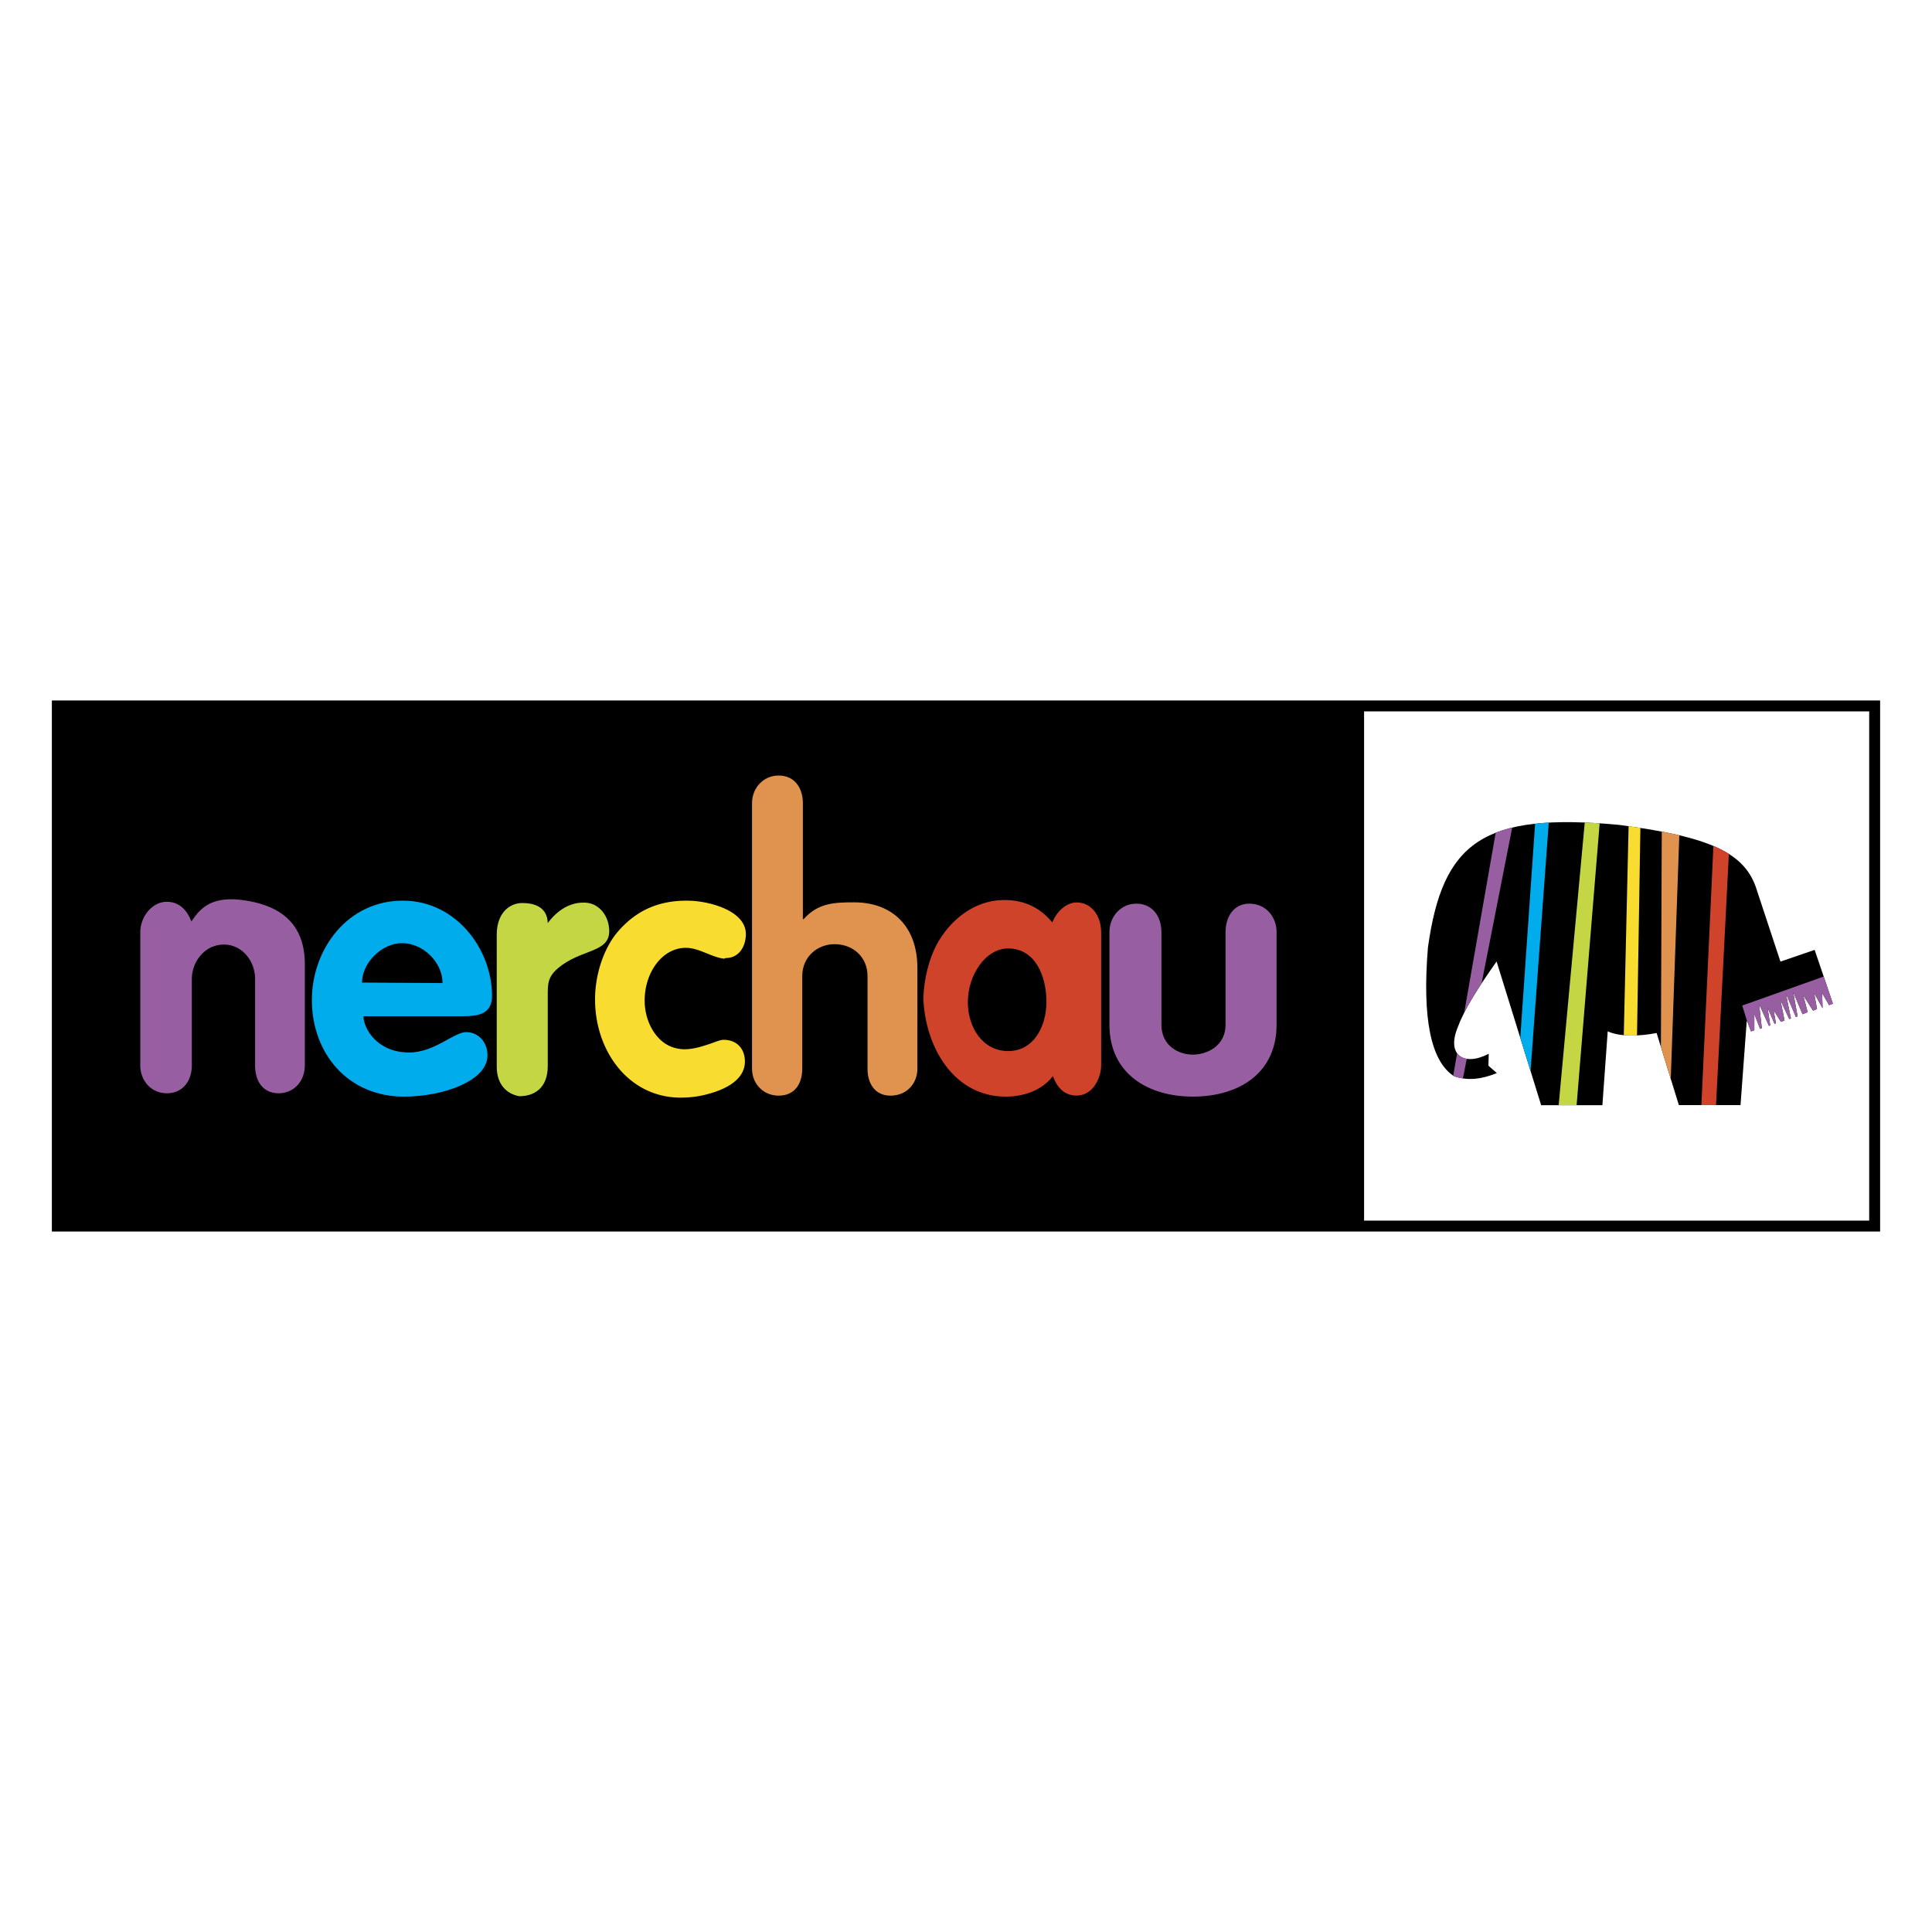 <svg xmlns="http://www.w3.org/2000/svg" width="2500" height="2500" viewBox="0 0 192.756 192.756"><path fill-rule="evenodd" clip-rule="evenodd" fill="#fff" d="M0 0h192.756v192.756H0V0z"/><path d="M167.5 110.256h6.152l.615-8.332.045-.037.385 1.016.334-.113v-1.617l.57 1.471.176-.064-.271-2.393.984 2.166.127-.049-.27-1.779.699 1.617.143-.047-.238-1.311.73 1.164.365-.129-.414-2.053.873 1.891.176-.031-.508-2.523 1 2.361.174-.064-.443-2.426.936 2.215.508-.209-.443-1.684.982 1.537.398-.162-.287-1.584.842 1.504-.047-1.504.697 1.195.381-.145-1.824-5.369-3.412 1.171-2.354-7.128c-1.146-3.769-4.705-5.325-13.754-6.513-13.531-1.26-17.592 1.669-19.061 12.228-.582 7.066.281 11.347 2.594 12.841 1.428.512 2.855.273 4.283-.307l-.846-.736.035-1.189c-2.479 1.295-4.291.143-3.051-2.744.613-1.686 2.07-3.967 3.834-6.464l4.447 14.337h6.109l.531-7.371c1.111.529 3.047.529 4.879.17l2.219 7.193z" fill-rule="evenodd" clip-rule="evenodd"/><path d="M171.209 110.256l1.281-25.061a10.524 10.524 0 0 0-1.543-.794l-1.199 25.855h1.461z" fill-rule="evenodd" clip-rule="evenodd" fill="#cf432a"/><path d="M166.693 107.641l.852-24.304a42.222 42.222 0 0 0-1.75-.37l-.086 21.475.984 3.199z" fill-rule="evenodd" clip-rule="evenodd" fill="#e0934e"/><path d="M163.326 103.303l.336-20.701a72.879 72.879 0 0 0-1.176-.173l-.482 20.851c.416.036.861.042 1.322.023z" fill-rule="evenodd" clip-rule="evenodd" fill="#f9dc30"/><path d="M154.52 82.072l-1.818 24.766-1.025-3.303 1.48-21.354c.437-.048.892-.084 1.363-.109z" fill-rule="evenodd" clip-rule="evenodd" fill="#00acec"/><path d="M157.299 110.264l2.299-28.121a51.132 51.132 0 0 0-1.488-.08l-2.602 28.2h1.791v.001z" fill-rule="evenodd" clip-rule="evenodd" fill="#c5d645"/><path fill="none" stroke="#000" stroke-width="1.09" stroke-miterlimit="2.613" d="M5.72 70.432h181.315v51.892H5.72V70.432z"/><path fill-rule="evenodd" clip-rule="evenodd" d="M5.72 70.432h130.374v51.892H5.72V70.432z"/><path d="M127.365 93.001c0-1.559-1.098-2.843-2.715-2.843-1.547 0-2.377 1.285-2.377 2.843v9.237c0 2.117-1.85 2.982-3.262 2.982s-3.135-.865-3.135-2.982v-9.237c0-1.559-.887-2.843-2.502-2.843-1.551 0-2.686 1.284-2.686 2.843v9.227c0 4.924 3.887 7.182 8.322 7.182 4.504 0 8.354-2.258 8.354-7.182v-9.227h.001z" fill-rule="evenodd" clip-rule="evenodd" fill="#985ea2"/><path d="M100.584 94.629c2.594 0 3.816 2.558 3.816 5.347 0 2.453-1.283 4.891-3.816 4.891-2.549 0-4.052-2.389-4.022-4.951.03-2.658 1.77-5.287 4.022-5.287zm-7.151-.356c-.739 1.425-1.247 3.333-1.312 5.348.201 4.893 3.062 9.789 8.216 9.789 1.713 0 3.568-.559 4.715-2.051.166.449.74 2.018 2.453 1.945 1.588-.068 2.357-1.807 2.357-3.023v-13.22c0-1.839-1.068-3.025-2.447-3.025-.975 0-1.984.855-2.422 2-1.012-1.217-2.506-2.305-4.994-2.239-2.763.074-5.184 1.911-6.566 4.476z" fill-rule="evenodd" clip-rule="evenodd" fill="#cf432a"/><path d="M75.03 106.617c0 1.516 1.123 2.697 2.656 2.697 1.6 0 2.356-1.182 2.356-2.697v-9.248c0-1.855 1.453-3.167 3.221-3.167 1.87 0 3.289 1.312 3.289 3.167v9.246c0 1.518.76 2.699 2.29 2.699 1.6 0 2.687-1.182 2.687-2.699V96.584c0-4.278-2.625-6.558-6.302-6.558-2.042 0-3.605.07-5.054 1.678h-.071V80.135c0-1.518-.816-2.76-2.416-2.76-1.534 0-2.656 1.242-2.656 2.76v26.482z" fill-rule="evenodd" clip-rule="evenodd" fill="#e0934e"/><path d="M61.594 93.01c-1.314 1.571-2.249 4.156-2.225 6.812.046 5.137 3.417 9.689 8.541 9.689.877 0 1.66-.098 2.396-.275 1.596-.385 4.013-1.275 4.013-3.336 0-1.293-.836-2.158-2.119-2.158-.372 0-.898.248-1.432.422-.65.213-1.548.521-2.492.521a3.616 3.616 0 0 1-1.52-.35c-1.384-.654-2.438-2.451-2.438-4.514 0-2.795 1.751-5.256 4.113-5.256 1.313 0 2.568.948 3.816 1.084.136-.068.202-.064.272-.068 1.244-.064 1.894-1.173 1.894-2.398 0-2.288-3.547-3.268-5.64-3.319-3.503-.088-5.664 1.367-7.179 3.146z" fill-rule="evenodd" clip-rule="evenodd" fill="#f9dc30"/><path d="M49.56 93.249v13.181c0 1.781 1.013 2.725 2.25 2.939 1.505 0 2.84-.811 2.84-3.012V99.47c0-1.246-.039-1.969 1.016-2.865 2.296-1.952 5.117-1.509 5.117-3.707 0-1.435-.945-2.789-2.412-2.842-.525-.02-2.187-.023-3.721 2.038-.047-1.682-1.467-2-2.543-2-1.272.001-2.547.994-2.547 3.155z" fill-rule="evenodd" clip-rule="evenodd" fill="#c5d645"/><path d="M46.098 101.391c1.692 0 2.991-.232 2.991-2.047 0-4.615-3.552-9.442-8.829-9.485-5.585-.046-9.144 4.862-9.144 9.913 0 5.283 3.558 9.639 9.192 9.639 3.881 0 8.329-1.557 8.329-4.115 0-1.381-.965-2.322-2.123-2.322-1.228 0-3.164 2.033-5.684 2.033-3.313 0-4.569-2.504-4.569-3.615h9.837v-.001zm-9.978-3.36c0-1.998 2-3.935 3.99-3.935 2.089 0 4.042 1.889 4.042 3.984l-8.032-.049z" fill-rule="evenodd" clip-rule="evenodd" fill="#00acec"/><path d="M19.09 91.935c-.303-.833-.994-1.963-2.45-1.963-1.456 0-2.643 1.477-2.643 3.036v13.286c0 1.564 1.117 2.781 2.643 2.781 1.592 0 2.497-1.217 2.497-2.781v-8.6c0-1.703 1.251-3.454 3.213-3.454 1.729 0 3.1 1.544 3.1 3.454v8.6c0 1.562.768 2.781 2.36 2.781 1.522 0 2.603-1.217 2.603-2.781v-10.09c0-4.548-3.069-5.951-6.09-6.386-3.49-.505-4.49 1.076-5.233 2.117zM181.951 97.43l-8.127 2.894.483 1.569.005-.006.385 1.015.334-.113v-1.617l.571 1.471.175-.065-.271-2.392.984 2.166.127-.049-.269-1.78.699 1.618.142-.047-.238-1.311.731 1.164.365-.129-.414-2.052.873 1.89.176-.031-.508-2.523 1 2.361.174-.065-.444-2.425.936 2.215.508-.209-.444-1.684.983 1.537.398-.162-.287-1.584.842 1.504-.047-1.504.697 1.195.381-.144-.92-2.707zM146.34 105.637l-.385 1.957a4.817 4.817 0 0 1-.895-.227l-.074-.049.391-2.236c.219.301.549.488.963.555zm4.533-23.067l-3.057 15.551c-.689 1.049-1.283 2.033-1.732 2.914l3.141-17.951c.511-.201 1.06-.373 1.648-.514z" fill-rule="evenodd" clip-rule="evenodd" fill="#985ea2"/></svg>